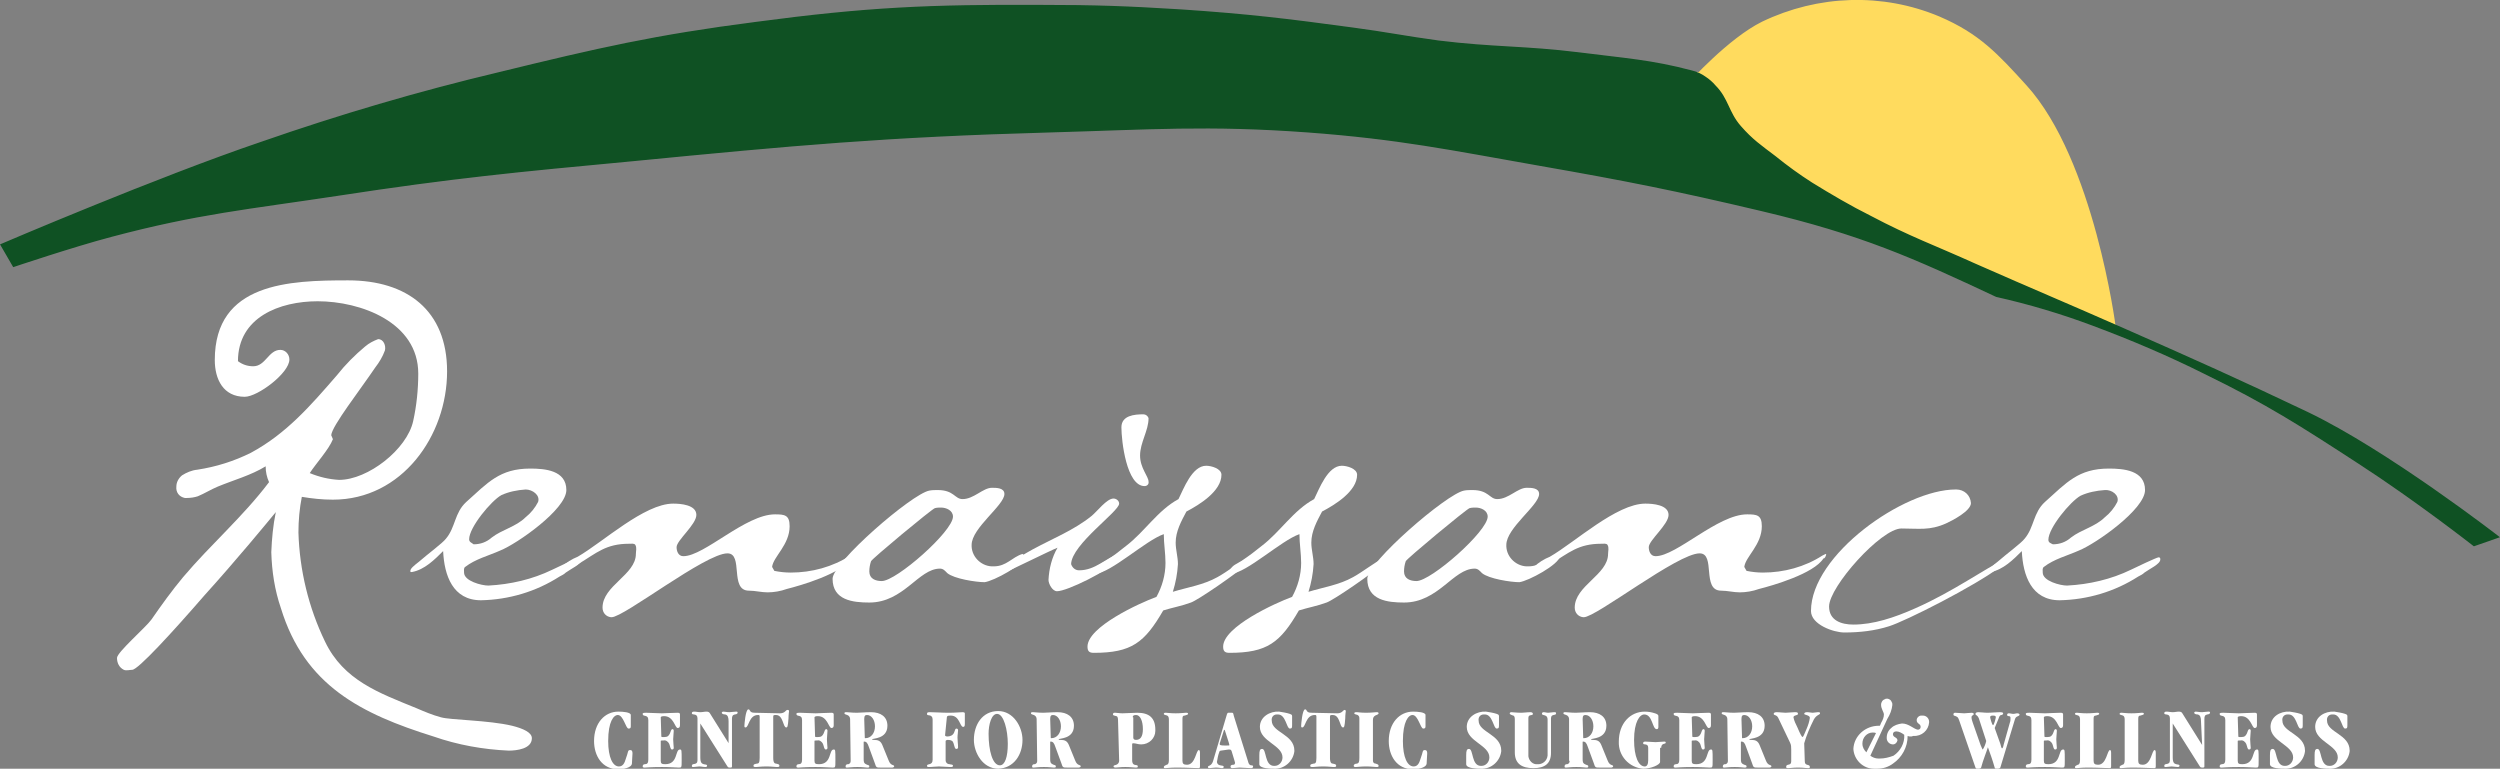 <?xml version="1.0" encoding="utf-8"?>
<!-- Generator: Adobe Illustrator 27.0.0, SVG Export Plug-In . SVG Version: 6.00 Build 0)  -->
<svg version="1.1" id="Layer_1" xmlns="http://www.w3.org/2000/svg" xmlns:xlink="http://www.w3.org/1999/xlink" x="0px" y="0px"
	 viewBox="0 0 442.3 136" style="enable-background:new 0 0 442.3 136;" xml:space="preserve">
<rect x="0" y="0" width="442.3" height="136" fill="#808080" stroke="none"/>
<style type="text/css">
	.st0{fill:#FFF481;}
	.st1{fill:#FFFFFF;}
	.st2{fill-rule:evenodd;clip-rule:evenodd;fill:#FFFFFF;}
	.st3{fill:#FFDB5E;stroke:#FFDB5E;stroke-width:0.608;stroke-miterlimit:3.864;}
	.st4{fill:#0F5123;stroke:#0F5123;stroke-width:0.272;stroke-miterlimit:3.864;}
</style>
<path class="st0" d="M374.5,57.6l0,0.2l-0.4-0.2c-9.3-4.1-15-6.4-24.7-10.8c-7.3-3.3-11.6-4.8-18.6-8.5c-3.6-1.8-7.1-3.8-10.4-5.9
	c-2.2-1.4-4.4-3-6.5-4.7c-1.2-1-2.2-1.7-3.2-2.5c-1-0.9-2-1.8-2.9-2.8c-0.5-0.6-0.9-1.2-1.3-1.9c-0.3-0.6-0.6-1.2-0.9-1.8
	c-0.5-1.3-1.3-2.5-2.3-3.5c-0.3-0.3-0.6-0.6-0.8-0.8c-0.3-0.3-0.6-0.5-0.9-0.7c-0.4-0.3-0.8-0.5-1.2-0.7l-0.3-0.1l0.2-0.2
	c0.5,0.2,1,0.5,1.5,0.8c0.3,0.2,0.6,0.4,0.9,0.7c0.3,0.2,0.5,0.5,0.8,0.8c1,1,1.8,2.2,2.4,3.6c0.3,0.6,0.6,1.2,0.9,1.8
	c0.4,0.7,0.8,1.3,1.3,1.8c0.9,1,1.8,1.9,2.9,2.8c1,0.8,2,1.5,3.2,2.5c2.1,1.7,4.2,3.2,6.5,4.6c3.4,2.2,6.8,4.1,10.4,5.9
	c7.1,3.7,11.3,5.2,18.6,8.5C359.3,51,365,53.4,374.5,57.6L374.5,57.6z"/>
<path class="st1" d="M66.9,60c-0.8,0.3-1.6,0.7-2.3,1.3c-1.8,1.5-3.5,3.2-5,5.1c-4.6,5.3-8.9,10.3-15.2,13.7c-3,1.5-6.2,2.5-9.5,3
	c-1,0.1-1.9,0.5-2.7,1c-0.6,0.5-1,1.2-1,2c-0.1,1,0.5,1.8,1.5,2c0.1,0,0.3,0,0.4,0c0.6,0,1.3-0.1,1.9-0.3c1.2-0.5,2.3-1.2,3.5-1.7
	c2.9-1.2,5.9-2,8.5-3.6c0,1,0.2,1.9,0.6,2.8c-4.6,6.1-10.3,11-15.2,16.8c-2,2.4-3.8,4.9-5.6,7.5c-1,1.4-6.1,5.8-6.1,6.8
	c0,0.9,0.4,1.7,1.2,2.1c0.4,0.2,1.1,0,1.5,0c1,0,6.9-6.4,12.8-13.2c5.7-6.3,11.2-13,12.6-14.7c-0.5,2.4-0.7,4.7-0.8,7.1
	c0.1,3.4,0.6,6.7,1.7,9.9c4.2,13.7,14.2,18.7,27,22.7c4.3,1.5,8.8,2.3,13.3,2.5c1.4,0,4.1-0.3,4.1-2.2c0-1-1.5-1.7-3.5-2.2
	c-4.2-1-10.9-1-12.6-1.5c-1.5-0.4-2.9-1-4.3-1.6c-6.6-2.7-12.9-4.9-16.2-11.8c-2.9-6-4.5-12.6-4.7-19.3c0-2.1,0.2-4.3,0.6-6.3
	c1.8,0.3,3.6,0.5,5.5,0.5c12.2,0,20.2-11.3,20.2-22.7c0-10.8-7.1-16.1-17.5-16.1S38,50,38,63.7c0,3.4,1.5,6.5,5.3,6.5
	c2.3,0,7.9-4.2,7.9-6.6c0-0.9-0.7-1.7-1.6-1.7c-2.1,0-2.6,2.9-4.8,2.9c-1,0-1.9-0.3-2.7-0.9c0-7.8,7.4-10.6,14.1-10.6
	c7.6,0,17.8,3.7,17.8,12.8c0,2.8-0.3,5.7-0.9,8.4c-1.1,5-8,10.4-13.1,10.4c-1.8-0.1-3.5-0.5-5.2-1.2c1.1-1.7,3.4-4.2,4.1-6l-0.3-0.7
	c0.1-1.6,5.1-8,7.8-12c0.7-0.9,1.3-1.9,1.7-3C68.3,61.2,67.9,60,66.9,60L66.9,60z"/>
<path class="st2" d="M102.9,99c0-0.2,0-0.4-0.3-0.4s-4.1,1.8-4.9,2.2c-3.5,1.7-7.4,2.6-11.3,2.8c-1.2,0-4.3-0.8-4.3-2.3
	c0-0.3-0.1-0.8,0.2-1c1.8-1.4,4.2-2,6.2-2.9c3-1.2,11.7-7.3,11.7-10.7c0-3.5-3.8-3.8-6.4-3.8c-5.4,0-7.5,2.5-11.3,5.9
	c-2.1,1.9-1.9,4.5-3.6,6.5c-0.6,0.8-3.2,2.7-4.8,4.1c-0.9,0.7-1.5,1.2-1.5,1.6c0,0.3,0.1,0.2,0.3,0.2c2.2-0.4,4-2.2,5.5-3.7
	c0.2,4.3,1.7,8.7,6.7,8.7c4.9-0.1,9.7-1.5,13.9-4.2c0.4-0.2,0.8-0.4,1.1-0.7C100.9,100.7,102.9,99.8,102.9,99L102.9,99z M95.2,88.8
	c-0.5,1-1.3,2-2.2,2.7c-1.7,1.7-4.2,2.2-6,3.6c-0.9,0.8-2,1.2-3.2,1.2C83.4,96,83,95.9,83,95.4c0-2.1,3.9-6.8,5.7-7.8
	c1.3-0.6,2.8-0.9,4.3-1C94.2,86.6,95.6,87.6,95.2,88.8L95.2,88.8z"/>
<path class="st1" d="M151.1,98.1L151,98l-0.6,0.3c-3.1,2-6.8,3-10.5,3c-1,0-1.9-0.1-2.9-0.3l-0.4-0.7c0.2-1.8,3.1-3.9,3.1-7.2
	c0-2-0.9-2.1-2.6-2.1c-5.2,0-12.5,7.4-16.2,7.4c-0.9,0-1.2-0.9-1.2-1.6c0-1.2,3.5-4,3.5-5.7c0-1.8-2.8-2-4.1-2
	c-5.1,0-12.4,6.8-16.9,9.4c-1,0.4-2,1-2.8,1.8c-0.4,0.2-0.4,0.5-0.4,0.9l0.4,0.2c0.9-0.6,2-1,2.9-1.6c3.3-2,4.9-3.6,9-3.6
	c0.4,0,0.9-0.1,1.1,0.2c0.3,0.5,0.1,1.1,0.1,1.6c0,3.7-5.9,5.6-5.9,9.5c0,0.9,0.6,1.6,1.5,1.7c0,0,0.1,0,0.1,0
	c2.2,0,16.6-11.3,20.5-11.3c2.9,0,0.3,6.6,3.8,6.6c1.1,0,2.2,0.3,3.3,0.3c1.1,0,2.3-0.2,3.4-0.6c2.4-0.6,9.7-2.7,11.4-5.4
	C151,98.8,151.1,98.4,151.1,98.1L151.1,98.1z"/>
<path class="st2" d="M181.4,98.4l-0.5-0.4c-1.9,0.6-2.8,2.2-5.1,2.2c-2,0.1-3.8-1.5-3.9-3.5c0-0.1,0-0.2,0-0.3c0-3,5.8-7,5.8-9
	c0-1.1-1.4-1.1-2.2-1.1c-1.6,0-3.2,2-5.2,2c-1.4,0-1.5-1.6-4.4-1.6c-0.5,0-1,0-1.5,0.1c-3.1,0.6-17.1,12.7-17.1,15.6
	c0,3.8,3.6,4.2,6.5,4.2c6.1,0,8.7-6,12.5-6c0.6,0,0.9,0.4,1.3,0.8c1.2,1,5.1,1.6,6.6,1.6C175.8,102.8,181.2,99.9,181.4,98.4
	L181.4,98.4z M168.6,91.4c0,2.6-10,11.4-12.6,11.4c-1.1,0-2.2-0.4-2.2-1.7c0-0.6,0.1-1.2,0.3-1.8c0.1-0.4,10.7-9.2,11.3-9.4
	c0.4-0.1,0.7-0.1,1.1-0.1C167.4,89.8,168.6,90.3,168.6,91.4L168.6,91.4z"/>
<path class="st2" d="M203.2,85.2c0-0.9-1.5-2.4-1.5-4.6c0-2.3,1.5-4.4,1.5-6.6c-0.1-0.4-0.5-0.7-0.9-0.7c-1.6,0-3.9,0.2-3.9,2.3
	c0,2.4,0.9,10.4,4.1,10.4C202.9,86,203.3,85.7,203.2,85.2C203.3,85.3,203.2,85.2,203.2,85.2L203.2,85.2z M198.7,98.1l-0.6-0.2
	c-2.6,0.9-4.3,3-7.2,3c-0.7,0-1.2-0.5-1.4-1.1c0.1-3.5,8.5-9.3,8.5-10.7c0-0.5-0.5-0.9-1-0.9c-1.2,0-2.9,2.3-3.9,3.1
	c-3.1,2.5-6.9,4-10.4,5.9c-0.8,0.4-3.8,2.3-5.2,2.9c-0.3,0.2-0.7,0.5-0.6,0.7c0.2,0.3,0.6,0.4,1,0.4c0.3,0,7.9-3.8,9.2-4.3
	c-1,1.7-1.5,3.7-1.6,5.7c0,0.7,0.7,2,1.5,2c1.8,0,9.1-3.6,11.1-5.7C198.4,98.6,198.6,98.4,198.7,98.1L198.7,98.1z"/>
<path class="st1" d="M221.7,98.7l-0.2-0.3c-0.2,0.1-0.5,0.2-0.7,0.3c-1.9,1-3.6,2.4-5.4,3.4c-2.5,1.4-5.3,1.8-7.9,2.6
	c0.5-1.6,0.8-3.2,0.9-4.9c0-1.3-0.4-2.5-0.4-3.8c0-2,1-3.8,1.9-5.5c2.3-1.2,6.2-3.6,6.2-6.5c0-1.1-1.8-1.6-2.7-1.6
	c-2.5,0-4,4.1-4.9,5.9c-3.7,2-6,5.8-9.3,8.3c-1.1,0.9-2.3,1.8-3.5,2.6c-1.1,0.7-1.5,0.7-2.1,1.6c-0.2,0.1-0.3,0.3-0.3,0.5
	c0,0.4,0.5,0.2,0.5,0.2c2.7-0.1,8.9-5.9,12.1-7c0,1.7,0.3,3.4,0.3,5.1c0,2.1-0.6,4.2-1.6,6c-3,1.1-12.2,5.3-12.2,8.8
	c0,0.8,0.3,1.1,1.1,1.1c6.7,0,9-1.8,12.3-7.5c1.6-0.5,3.3-0.8,4.9-1.4c1.2-0.4,8.2-5.2,10.3-7.1C221.4,99.1,221.7,98.8,221.7,98.7
	L221.7,98.7z"/>
<path class="st1" d="M245.7,98.7l-0.2-0.3c-0.2,0.1-0.5,0.2-0.7,0.3c-1.9,1-3.6,2.4-5.4,3.4c-2.5,1.4-5.3,1.8-7.9,2.6
	c0.5-1.6,0.8-3.2,0.9-4.9c0-1.3-0.4-2.5-0.4-3.8c0-2,1-3.8,1.9-5.5c2.3-1.2,6.2-3.6,6.2-6.5c0-1.1-1.8-1.6-2.7-1.6
	c-2.5,0-4,4.1-4.9,5.9c-3.7,2-6,5.8-9.3,8.3c-1.1,0.9-2.3,1.8-3.5,2.6c-1.1,0.7-1.5,0.7-2.1,1.6c-0.2,0.1-0.3,0.3-0.3,0.5
	c0,0.4,0.5,0.2,0.5,0.2c2.7-0.1,8.9-5.9,12.1-7c0,1.7,0.3,3.4,0.3,5.1c0,2.1-0.6,4.2-1.6,6c-3,1.1-12.2,5.3-12.2,8.8
	c0,0.8,0.3,1.1,1.1,1.1c6.7,0,9-1.8,12.3-7.5c1.6-0.5,3.3-0.8,4.9-1.4c1.2-0.4,8.2-5.2,10.3-7.1C245.4,99.1,245.7,98.8,245.7,98.7
	L245.7,98.7z"/>
<path class="st2" d="M276,98.4l-0.5-0.4c-1.9,0.6-2.8,2.2-5.1,2.2c-2,0.1-3.8-1.5-3.9-3.5c0-0.1,0-0.2,0-0.3c0-3,5.8-7,5.8-9
	c0-1.1-1.4-1.1-2.2-1.1c-1.6,0-3.2,2-5.2,2c-1.4,0-1.5-1.6-4.4-1.6c-0.5,0-1,0-1.5,0.1c-3.1,0.6-17.1,12.7-17.1,15.6
	c0,3.8,3.6,4.2,6.5,4.2c6.1,0,8.7-6,12.5-6c0.6,0,0.9,0.4,1.3,0.8c1.2,1,5.1,1.6,6.6,1.6C270.4,102.8,275.8,99.9,276,98.4L276,98.4z
	 M263.2,91.4c0,2.6-10,11.4-12.6,11.4c-1.1,0-2.2-0.4-2.2-1.7c0-0.6,0.1-1.2,0.3-1.8c0.1-0.4,10.7-9.2,11.3-9.4
	c0.4-0.1,0.7-0.1,1.1-0.1C262,89.8,263.2,90.3,263.2,91.4L263.2,91.4z"/>
<path class="st1" d="M323.1,98.1L323,98l-0.6,0.3c-3.1,2-6.8,3-10.5,3c-1,0-1.9-0.1-2.9-0.3l-0.4-0.7c0.2-1.8,3.1-3.9,3.1-7.2
	c0-2-0.9-2.1-2.6-2.1c-5.2,0-12.5,7.4-16.2,7.4c-0.9,0-1.2-0.9-1.2-1.6c0-1.2,3.5-4,3.5-5.7c0-1.8-2.8-2-4.1-2
	c-5.1,0-12.4,6.8-16.9,9.4c-1,0.4-2,1-2.8,1.8c-0.4,0.2-0.4,0.5-0.4,0.9l0.4,0.2c0.9-0.6,2-1,2.9-1.6c3.3-2,4.9-3.6,9-3.6
	c0.4,0,0.9-0.1,1.1,0.2c0.3,0.5,0.1,1.1,0.1,1.6c0,3.7-5.9,5.6-5.9,9.5c0,0.9,0.6,1.6,1.5,1.7c0,0,0.1,0,0.1,0
	c2.2,0,16.6-11.3,20.5-11.3c2.9,0,0.3,6.6,3.8,6.6c1.1,0,2.2,0.3,3.3,0.3c1.1,0,2.3-0.2,3.4-0.6c2.4-0.6,9.7-2.7,11.4-5.4
	C322.9,98.8,323,98.4,323.1,98.1L323.1,98.1z"/>
<path class="st1" d="M355.8,98.8c-0.1,0-0.2-0.1-0.3-0.1c-0.4,0-0.5,0.1-1.1,0.4c-2.9,1.3-8.9,5.6-15.5,8.5c-3.8,1.7-7.5,2.9-11,2.9
	c-2.1,0-4.3-0.7-4.3-3.2c0-3.5,9.2-13.8,12.8-13.8c3.1,0,5,0.4,7.9-0.9c1.1-0.5,4.4-2.2,4.4-3.6c-0.1-1.4-1.2-2.4-2.6-2.4
	c0,0-0.1,0-0.1,0c-9.2,0-25.6,11.6-25.6,21.5c0,2.4,4,3.8,5.9,3.8c2.7,0,5.4-0.3,7.9-1.1c2.9-0.9,15.2-7.1,19.8-10.6
	C355.1,99.7,355.7,99.2,355.8,98.8L355.8,98.8z"/>
<path class="st2" d="M382.2,99c0-0.2,0-0.4-0.3-0.4s-4.1,1.8-4.9,2.2c-3.5,1.7-7.4,2.6-11.3,2.8c-1.2,0-4.3-0.8-4.3-2.3
	c0-0.3-0.1-0.8,0.2-1c1.8-1.4,4.2-2,6.2-2.9c3-1.2,11.7-7.3,11.7-10.7c0-3.5-3.8-3.8-6.4-3.8c-5.4,0-7.5,2.5-11.3,5.9
	c-2.1,1.9-1.9,4.5-3.6,6.5c-0.6,0.8-3.2,2.7-4.8,4.1c-0.9,0.7-1.5,1.2-1.5,1.6c0,0.3,0.1,0.2,0.3,0.2c2.2-0.4,4-2.2,5.5-3.7
	c0.2,4.3,1.7,8.7,6.7,8.7c4.9-0.1,9.7-1.5,13.9-4.2c0.4-0.2,0.8-0.4,1.1-0.7C380.2,100.7,382.2,99.8,382.2,99L382.2,99z M374.6,88.8
	c-0.5,1-1.3,2-2.2,2.7c-1.7,1.7-4.2,2.2-6,3.6c-0.9,0.8-2,1.2-3.2,1.2c-0.4-0.2-0.8-0.3-0.8-0.8c0-2.1,3.9-6.8,5.7-7.8
	c1.3-0.6,2.8-0.9,4.3-1C373.6,86.6,375,87.6,374.6,88.8L374.6,88.8z"/>
<g>
	<path class="st2" d="M354.5,131.7c-0.1,0.5-0.2,0.7-0.3,0.7c-0.1,0-0.2-0.4-0.3-0.8l-1-2.8l0.7-1.7c0.1-0.3,0.2-0.6,0.5-0.6
		c0.2,0,0.3-0.2,0.3-0.3s-0.1-0.2-0.6-0.2c-0.7,0-1.4,0.1-2.2,0.1c-0.6,0-1.1-0.1-1.6-0.1c-0.3,0-0.5,0.1-0.5,0.3
		c0,0.3,0.3,0.1,0.6,0.8l1.3,4c-0.1,0.5-0.3,1-0.6,1.5c-0.1,0-0.2-0.4-0.4-0.8l-1.4-4c-0.1-0.3-0.2-0.6-0.2-0.9
		c0-0.4,0.4-0.3,0.4-0.6c0-0.1-0.2-0.2-0.3-0.2c-0.5,0-1,0.1-1.4,0.1c-0.5,0-1.1-0.1-1.6-0.1c-0.2,0-0.3,0.1-0.3,0.3
		c0,0.3,0.3,0.2,0.6,0.4c0.2,0.1,0.3,0.3,0.4,0.6l2.9,8.4c0.1,0.2,0.1,0.2,0.5,0.2s0.4-0.1,0.5-0.2c0.3-1.2,1.1-3.2,1.2-3.6h0
		c0.4,1.1,0.8,2.2,1.2,3.6c0,0.2,0.1,0.2,0.5,0.2s0.4-0.1,0.5-0.2l2.6-8.6c0.2-0.6,0.8-0.4,0.8-0.8c0-0.1-0.2-0.2-0.4-0.2
		c-0.3,0-0.4,0.1-0.7,0.1s-0.5-0.1-0.8-0.1c-0.2,0-0.3,0.1-0.3,0.3c0,0.1,0.1,0.2,0.3,0.2c0.2,0,0.3,0.1,0.3,0.3
		c0,0.3,0,0.6-0.1,0.8L354.5,131.7L354.5,131.7z M352.1,126.9c0-0.2,0.1-0.3,0.5-0.3c0.4,0,0.5,0.1,0.5,0.3c0,0.1-0.3,1.4-0.5,1.4
		C352.4,128.2,352.1,127,352.1,126.9L352.1,126.9z"/>
	<path class="st1" d="M361.6,126.9c0-0.1,0.2-0.2,0.6-0.2c1.7,0,1.9,2.1,2.4,2.1c0.3,0,0.4-0.2,0.4-0.5v-1.9c0-0.2-0.1-0.3-0.4-0.3
		c-0.9,0-2.2,0.1-2.8,0.1c-0.9,0-2-0.1-2.7-0.1c-0.4,0-0.7,0-0.7,0.2c0,0.6,1,0,1,1.1v7c0,0.6-0.2,0.8-0.6,0.8
		c-0.3,0-0.4,0.2-0.4,0.4c0,0.2,0.2,0.2,0.4,0.2c0.3,0,0.9-0.1,3-0.1c1.6,0,2.5,0.1,3,0.1s0.5,0,0.5-1.3c0-1.8,0-1.9-0.3-1.9
		c-0.9,0-0.3,2.6-2.6,2.6c-0.6,0-0.8-0.1-0.8-0.6v-3.5c0-0.1,0.1-0.1,0.5-0.1c0.4-0.1,0.8,0.2,1,0.6c0.2,0.5,0.2,1,0.5,1
		c0.2,0,0.3-0.1,0.3-0.3c0-0.3-0.1-0.9-0.1-1.5c0-0.5,0.1-1.1,0.1-1.5c0-0.2-0.1-0.3-0.2-0.3c-0.3,0-0.3,0.4-0.5,0.8
		c-0.2,0.4-0.4,0.6-1,0.6c-0.5,0-0.5,0-0.5-0.2L361.6,126.9L361.6,126.9z"/>
	<path class="st1" d="M370.4,127.2c0-0.3,0-0.6,0.4-0.6c0.4-0.1,0.6-0.2,0.6-0.3c0-0.2-0.2-0.2-0.4-0.2c-0.3,0-0.8,0.1-1.8,0.1
		c-1,0-1.4-0.1-1.7-0.1c-0.2,0-0.4,0-0.4,0.2c0,0.2,0.4,0.2,0.6,0.3c0.2,0.1,0.3,0.3,0.3,0.7v7.2c0,0.6-0.2,0.8-0.4,0.8
		c-0.2,0.1-0.5,0.2-0.5,0.4c0,0.2,0.1,0.2,0.3,0.2c0.3,0,0.7-0.1,2-0.1c1.9,0,3,0.1,3.9,0.1c0.2,0,0.2-0.2,0.2-0.4l0-2.3
		c0-0.4-0.1-0.5-0.2-0.5c-0.5,0-0.6,2.6-2.1,2.6c-0.6,0-0.8-0.2-0.8-0.7V127.2z"/>
	<path class="st1" d="M378.3,127.2c0-0.3,0-0.6,0.4-0.6c0.4-0.1,0.6-0.2,0.6-0.3c0-0.2-0.2-0.2-0.4-0.2c-0.3,0-0.8,0.1-1.8,0.1
		s-1.4-0.1-1.7-0.1c-0.2,0-0.4,0-0.4,0.2c0,0.2,0.4,0.2,0.6,0.3c0.2,0.1,0.3,0.3,0.3,0.7v7.2c0,0.6-0.2,0.8-0.4,0.8
		c-0.2,0.1-0.5,0.2-0.5,0.4c0,0.2,0.1,0.2,0.3,0.2c0.3,0,0.7-0.1,2-0.1c1.9,0,3,0.1,3.9,0.1c0.2,0,0.2-0.2,0.2-0.4l0-2.3
		c0-0.4-0.1-0.5-0.2-0.5c-0.5,0-0.6,2.6-2.1,2.6c-0.6,0-0.8-0.2-0.8-0.7L378.3,127.2L378.3,127.2z"/>
	<path class="st1" d="M389.6,131.8L389.6,131.8l-3.5-5.6c-0.1-0.2-0.3-0.3-0.6-0.3c-0.4,0-0.7,0.1-1.1,0.1s-0.7-0.1-1.1-0.1
		c-0.3,0-0.4,0.1-0.4,0.3c0,0.4,1-0.1,1,0.9v7.4c0,1-1,0.4-1,1c0,0.2,0.1,0.2,0.3,0.2c0.3,0,0.7-0.1,1-0.1s0.7,0.1,1.1,0.1
		c0.2,0,0.3-0.1,0.3-0.2c0-0.3-0.3-0.2-0.6-0.3s-0.6-0.2-0.6-1.2v-6h0l4.8,7.6c0.1,0.2,0.3,0.2,0.4,0.2c0.3,0,0.4,0,0.4-0.2v-8.4
		c0-0.5,0.1-0.7,0.5-0.8c0.2,0,0.5-0.1,0.5-0.3c0-0.2-0.1-0.2-0.3-0.2c-0.4,0-0.8,0.1-1.1,0.1c-0.6,0-0.8-0.1-1.1-0.1
		c-0.2,0-0.3,0.1-0.3,0.2c0,0.2,0.3,0.3,0.6,0.3c0.5,0.1,0.6,0.6,0.6,1.2L389.6,131.8L389.6,131.8z"/>
	<path class="st1" d="M395.9,126.9c0-0.1,0.2-0.2,0.6-0.2c1.7,0,1.9,2.1,2.4,2.1c0.3,0,0.4-0.2,0.4-0.5v-1.9c0-0.2-0.1-0.3-0.4-0.3
		c-0.9,0-2.2,0.1-2.8,0.1c-0.9,0-2-0.1-2.7-0.1c-0.4,0-0.7,0-0.7,0.2c0,0.6,1,0,1,1.1v7c0,0.6-0.2,0.8-0.6,0.8
		c-0.3,0-0.4,0.2-0.4,0.4c0,0.2,0.2,0.2,0.4,0.2c0.3,0,0.9-0.1,3-0.1c1.6,0,2.5,0.1,3,0.1s0.5,0,0.5-1.3c0-1.8,0-1.9-0.3-1.9
		c-0.9,0-0.3,2.6-2.6,2.6c-0.6,0-0.8-0.1-0.8-0.6v-3.5c0-0.1,0.1-0.1,0.5-0.1c0.4-0.1,0.8,0.2,1,0.6c0.2,0.5,0.2,1,0.5,1
		c0.2,0,0.3-0.1,0.3-0.3c0-0.3-0.1-0.9-0.1-1.5c0-0.5,0.1-1.1,0.1-1.5c0-0.2-0.1-0.3-0.2-0.3c-0.3,0-0.3,0.4-0.5,0.8
		c-0.2,0.4-0.4,0.6-1,0.6c-0.5,0-0.5,0-0.5-0.2L395.9,126.9L395.9,126.9z"/>
	<path class="st1" d="M401.7,128.6c0,2.6,4,3.2,4,5.4c0,0.8-0.6,1.5-1.4,1.5c0,0-0.1,0-0.1,0c-1.7,0-1.3-3-2.1-3
		c-0.4,0-0.5,0.3-0.5,1.1c0,0.3,0,0.8,0,1.6c0,0.8,2.1,0.8,2.6,0.8c1.8,0.1,3.4-1.3,3.6-3.1c0,0,0-0.1,0-0.1c0-2.9-4-3.2-4-5.3
		c-0.1-0.6,0.3-1.1,0.9-1.1c0.1,0,0.1,0,0.2,0c1.4,0,1.5,2.5,2.1,2.5c0.4,0,0.4-0.2,0.4-0.7c0-0.5,0-1,0-1.5c0-0.3-0.2-0.3-0.4-0.4
		c-0.6-0.2-1.3-0.3-1.9-0.4C403.4,125.8,401.7,126.8,401.7,128.6L401.7,128.6z"/>
	<path class="st1" d="M409.6,128.6c0,2.6,4,3.2,4,5.4c0,0.8-0.6,1.5-1.4,1.5c0,0-0.1,0-0.1,0c-1.7,0-1.3-3-2.1-3
		c-0.4,0-0.5,0.3-0.5,1.1c0,0.3,0,0.8,0,1.6c0,0.8,2.1,0.8,2.6,0.8c1.8,0.1,3.4-1.3,3.6-3.1c0,0,0-0.1,0-0.1c0-2.9-4-3.2-4-5.3
		c-0.1-0.6,0.3-1.1,0.9-1.1c0.1,0,0.1,0,0.2,0c1.4,0,1.5,2.5,2.1,2.5c0.4,0,0.4-0.2,0.4-0.7c0-0.5,0-1,0-1.5c0-0.3-0.2-0.3-0.4-0.4
		c-0.6-0.2-1.3-0.3-1.9-0.4C411.3,125.8,409.6,126.8,409.6,128.6L409.6,128.6z"/>
	<path class="st1" d="M111.6,126.5c0-0.5-1.4-0.6-2.2-0.6c-2.4,0-4.3,2-4.3,5.2c0,2.6,1.4,5,4.3,5c0.7,0,2.3-0.2,2.4-1
		c0-0.5,0.1-1.4,0.1-1.8s-0.1-0.6-0.4-0.6c-0.5,0-0.3,0.3-0.8,1.6c-0.2,0.7-0.5,1.3-1.2,1.3c-1.1,0-1.9-1.6-1.9-4.5
		c0-3.5,1-4.6,1.7-4.6c1,0,1.4,2.4,1.9,2.4c0.3,0,0.4-0.1,0.4-0.4L111.6,126.5L111.6,126.5z"/>
	<path class="st1" d="M116.9,126.9c0-0.1,0.2-0.2,0.6-0.2c1.7,0,1.9,2.1,2.4,2.1c0.3,0,0.4-0.2,0.4-0.5v-1.9c0-0.2-0.1-0.3-0.4-0.3
		c-0.9,0-2.2,0.1-2.8,0.1c-0.9,0-2-0.1-2.7-0.1c-0.4,0-0.7,0-0.7,0.2c0,0.6,1,0,1,1.1v7c0,0.6-0.2,0.8-0.6,0.8
		c-0.3,0-0.4,0.2-0.4,0.4c0,0.2,0.2,0.2,0.4,0.2c0.3,0,0.9-0.1,3-0.1c1.6,0,2.5,0.1,3,0.1s0.5,0,0.5-1.3c0-1.8,0-1.9-0.3-1.9
		c-0.9,0-0.3,2.6-2.6,2.6c-0.6,0-0.8-0.1-0.8-0.6v-3.5c0-0.1,0.1-0.1,0.5-0.1c0.4-0.1,0.8,0.2,1,0.6c0.2,0.5,0.2,1,0.5,1
		c0.2,0,0.3-0.1,0.3-0.3c0-0.3-0.1-0.9-0.1-1.5c0-0.5,0.1-1.1,0.1-1.5c0-0.2-0.1-0.3-0.2-0.3c-0.3,0-0.3,0.4-0.5,0.8
		c-0.2,0.4-0.4,0.6-1,0.6c-0.5,0-0.5,0-0.5-0.2L116.9,126.9L116.9,126.9z"/>
	<path class="st1" d="M129.1,131.8L129.1,131.8l-3.5-5.6c-0.1-0.2-0.3-0.3-0.6-0.3c-0.4,0-0.7,0.1-1.1,0.1s-0.7-0.1-1.1-0.1
		c-0.3,0-0.4,0.1-0.4,0.3c0,0.4,1-0.1,1,0.9v7.4c0,1-1,0.4-1,1c0,0.2,0.1,0.2,0.3,0.2c0.3,0,0.7-0.1,1-0.1c0.4,0,0.7,0.1,1.1,0.1
		c0.2,0,0.3-0.1,0.3-0.2c0-0.3-0.3-0.2-0.6-0.3s-0.6-0.2-0.6-1.2v-6h0l4.8,7.6c0.1,0.2,0.3,0.2,0.4,0.2c0.3,0,0.4,0,0.4-0.2v-8.4
		c0-0.5,0.1-0.7,0.5-0.8c0.2,0,0.5-0.1,0.5-0.3c0-0.2-0.1-0.2-0.3-0.2c-0.4,0-0.8,0.1-1.1,0.1c-0.6,0-0.8-0.1-1.1-0.1
		c-0.2,0-0.3,0.1-0.3,0.2c0,0.2,0.3,0.3,0.6,0.3c0.5,0.1,0.6,0.6,0.6,1.2V131.8L129.1,131.8z"/>
	<path class="st1" d="M133.5,126.1c-1,0-0.7-0.6-1.1-0.6c-0.5,0-0.7,2.7-0.7,2.9c0,0.2,0,0.3,0.2,0.3c0.6,0,0.6-2.2,2.2-2.2
		c0.2,0,0.3,0,0.3,0.3v7.3c0,0.9-0.2,1-0.5,1c-0.4,0.1-0.6,0.1-0.6,0.4c0,0.2,0.2,0.2,0.5,0.2c0.3,0,0.8-0.1,1.8-0.1
		s1.4,0.1,1.8,0.1c0.3,0,0.5,0,0.5-0.2c0-0.3-0.2-0.3-0.6-0.4c-0.2,0-0.5-0.1-0.5-1v-7.3c0-0.3,0.1-0.3,0.5-0.3
		c1.3,0,1.2,2.2,1.8,2.2c0.2,0,0.3-0.1,0.4-1.6c0-0.7,0.1-1.2,0.1-1.3c0-0.1-0.1-0.2-0.2-0.2c0,0,0,0-0.1,0c-0.3,0-0.4,0.6-1.3,0.6
		L133.5,126.1z"/>
	<path class="st1" d="M144.1,126.9c0-0.1,0.2-0.2,0.6-0.2c1.7,0,1.9,2.1,2.4,2.1c0.3,0,0.4-0.2,0.4-0.5v-1.9c0-0.2-0.1-0.3-0.4-0.3
		c-0.9,0-2.2,0.1-2.8,0.1c-0.9,0-2-0.1-2.7-0.1c-0.4,0-0.7,0-0.7,0.2c0,0.6,1,0,1,1.1v7c0,0.6-0.2,0.8-0.6,0.8
		c-0.3,0-0.4,0.2-0.4,0.4c0,0.2,0.2,0.2,0.4,0.2c0.3,0,0.9-0.1,3-0.1c1.6,0,2.5,0.1,3,0.1s0.5,0,0.5-1.3c0-1.8,0-1.9-0.3-1.9
		c-0.9,0-0.3,2.6-2.6,2.6c-0.6,0-0.8-0.1-0.8-0.6v-3.5c0-0.1,0.1-0.1,0.5-0.1c0.4-0.1,0.8,0.2,1,0.6c0.2,0.5,0.2,1,0.5,1
		c0.2,0,0.3-0.1,0.3-0.3c0-0.3-0.1-0.9-0.1-1.5c0-0.5,0.1-1.1,0.1-1.5c0-0.2-0.1-0.3-0.2-0.3c-0.3,0-0.3,0.4-0.5,0.8
		c-0.2,0.4-0.4,0.6-1,0.6c-0.5,0-0.5,0-0.5-0.2L144.1,126.9L144.1,126.9z"/>
	<path class="st2" d="M150.5,134.6c0,0.3-0.1,0.5-0.4,0.6c0,0,0,0-0.1,0c-0.2,0-0.4,0.1-0.4,0.4c0,0.2,0.1,0.2,0.3,0.2
		c0.3,0,0.8-0.1,1.8-0.1s1.4,0.1,1.7,0.1s0.4,0,0.4-0.2c0-0.3-0.3-0.2-0.6-0.4c-0.4-0.2-0.4-0.5-0.4-1v-2.9c0-0.1,0-0.1,0.1-0.1
		c0.4,0,0.6,0.3,0.8,0.9l1.1,3c0.2,0.7,0.3,0.7,1,0.7h2.1c0.1,0,0.3-0.1,0.3-0.2c0-0.4-0.6,0-1-1.1l-1.1-2.7
		c-0.3-0.7-0.7-0.9-1.5-0.9c-0.2,0-0.3,0-0.3-0.1c0-0.2,2.7,0,2.7-2.4c0-1.6-1.2-2.4-2.9-2.4c-1,0-1.9,0.1-2.5,0.1
		c-1,0-1.4-0.1-1.8-0.1c-0.3,0-0.4,0-0.4,0.2c0,0.2,0.3,0.2,0.5,0.3c0.3,0.1,0.5,0.4,0.5,0.7L150.5,134.6L150.5,134.6z M152.9,127.2
		c0-0.6,0.2-0.7,0.5-0.7c0.8,0,1.4,0.9,1.4,2c0,1.2-0.7,2.1-1.7,2.1c-0.1,0-0.1,0-0.1-0.1L152.9,127.2L152.9,127.2z"/>
	<path class="st1" d="M167.5,127.1c0-0.4,0.1-0.5,0.7-0.5c1.6,0,1.6,2,2.2,2c0.2,0,0.3-0.1,0.3-0.5v-1.9c0-0.1-0.1-0.2-0.4-0.2
		c-0.6,0-1.1,0.1-2.5,0.1c-1.3,0-2.2-0.1-3.2-0.1c-0.4,0-0.6,0-0.6,0.3c0,0.3,0.3,0.2,0.6,0.3c0.4,0.2,0.4,0.5,0.4,0.9v6.9
		c0,1.1-1,0.6-1,1.1c0,0.2,0.2,0.2,0.4,0.2c0.6,0,1.1-0.1,1.7-0.1c0.7,0,1.3,0.1,2,0.1c0.3,0,0.5,0,0.5-0.2c0-0.3-0.3-0.2-0.6-0.3
		c-0.4,0-0.7-0.3-0.7-0.7c0,0,0,0,0,0v-3.4c0-0.1,0.2-0.2,0.4-0.2c0.6,0,0.9,0.2,1,0.6c0.2,0.6,0.2,1,0.5,1c0.2,0,0.3-0.1,0.3-0.3
		c0-0.6-0.1-1.1-0.1-1.7c0-0.5,0.1-0.9,0.1-1.3c0-0.2-0.1-0.3-0.3-0.3c-0.2,0-0.2,0.2-0.4,0.7c-0.2,0.5-0.7,0.7-1.2,0.7
		c-0.2,0-0.4-0.1-0.4-0.2L167.5,127.1L167.5,127.1z"/>
	<path class="st2" d="M178.3,131.6c0,2.3-0.5,3.8-1.4,3.8c-1.3,0-2-2.6-2-5.6c0-1.6,0.5-3.5,1.5-3.5
		C177.6,126.3,178.3,129.2,178.3,131.6L178.3,131.6z M180.9,130.9c0-2.3-1.6-5.1-4.3-5.1c-2.8,0-4.3,2.4-4.3,5.1
		c0,2.3,1.6,5.1,4.3,5.1C179.4,135.9,180.9,133.5,180.9,130.9z"/>
	<path class="st2" d="M183.5,134.6c0,0.3-0.1,0.5-0.4,0.6c0,0,0,0-0.1,0c-0.2,0-0.4,0.1-0.4,0.4c0,0.2,0.1,0.2,0.3,0.2
		c0.3,0,0.8-0.1,1.8-0.1s1.4,0.1,1.7,0.1s0.4,0,0.4-0.2c0-0.3-0.3-0.2-0.6-0.4c-0.4-0.2-0.4-0.5-0.4-1v-2.9c0-0.1,0-0.1,0.1-0.1
		c0.4,0,0.6,0.3,0.8,0.9l1.1,3c0.2,0.7,0.3,0.7,1,0.7h2.1c0.1,0,0.3-0.1,0.3-0.2c0-0.4-0.6,0-1-1.1l-1.1-2.7
		c-0.3-0.7-0.7-0.9-1.5-0.9c-0.2,0-0.3,0-0.3-0.1c0-0.2,2.7,0,2.7-2.4c0-1.6-1.2-2.4-2.9-2.4c-1,0-1.9,0.1-2.5,0.1
		c-1,0-1.4-0.1-1.8-0.1c-0.3,0-0.4,0-0.4,0.2c0,0.2,0.3,0.2,0.5,0.3c0.3,0.1,0.5,0.4,0.5,0.7L183.5,134.6z M185.8,127.2
		c0-0.6,0.2-0.7,0.5-0.7c0.8,0,1.4,0.9,1.4,2c0,1.2-0.7,2.1-1.7,2.1c-0.1,0-0.1,0-0.1-0.1L185.8,127.2L185.8,127.2z"/>
	<path class="st2" d="M198,134.6c0,0.3-0.2,0.6-0.5,0.7c-0.3,0.1-0.5,0.1-0.5,0.3c0,0.1,0.1,0.2,0.4,0.2c0.3,0,0.8-0.1,1.7-0.1
		s1.4,0.1,1.8,0.1c0.3,0,0.4,0,0.4-0.2c0-0.3-0.3-0.2-0.6-0.3s-0.4-0.4-0.4-0.8v-2.8c0-0.2,0.1-0.2,0.2-0.2c0.5,0,0.8,0.2,1.4,0.2
		c1.4,0,2.5-1.1,2.5-2.4c0-0.1,0-0.1,0-0.2c0-2.1-1.1-3-3.2-3c-0.8,0-1.8,0.1-2.6,0.1c-0.6,0-0.9-0.1-1.3-0.1c-0.2,0-0.4,0-0.4,0.3
		c0,0.2,0.3,0.2,0.6,0.3c0.2,0,0.3,0.3,0.3,0.7L198,134.6L198,134.6z M200.4,126.9c0-0.3,0.2-0.4,0.6-0.4c0.7,0,1.2,1,1.2,2.5
		c0,1.4-0.5,1.9-1.2,1.9c-0.3,0-0.5-0.1-0.5-0.4V126.9L200.4,126.9z"/>
	<path class="st1" d="M209.2,127.2c0-0.3,0-0.6,0.4-0.6c0.4-0.1,0.6-0.2,0.6-0.3c0-0.2-0.2-0.2-0.4-0.2c-0.3,0-0.8,0.1-1.8,0.1
		s-1.4-0.1-1.7-0.1c-0.2,0-0.4,0-0.4,0.2c0,0.2,0.4,0.2,0.6,0.3c0.2,0.1,0.3,0.3,0.3,0.7v7.2c0,0.6-0.2,0.8-0.4,0.8
		c-0.2,0.1-0.5,0.2-0.5,0.4c0,0.2,0.1,0.2,0.3,0.2c0.3,0,0.7-0.1,2-0.1c1.9,0,3,0.1,3.9,0.1c0.2,0,0.2-0.2,0.2-0.4l0-2.3
		c0-0.4-0.1-0.5-0.2-0.5c-0.5,0-0.6,2.6-2.1,2.6c-0.6,0-0.8-0.2-0.8-0.7V127.2z"/>
	<path class="st2" d="M217.4,132.6c0.4,0,0.4,0.1,0.5,0.3c0.4,1.4,0.6,1.9,0.6,2c0,0.3-0.1,0.4-0.3,0.4c-0.3,0-0.5,0.1-0.5,0.3
		s0.1,0.3,0.3,0.3c0.4,0,0.9-0.1,1.3-0.1c0.7,0,1.3,0.1,2,0.1c0.3,0,0.4-0.1,0.4-0.3c0-0.2-0.2-0.2-0.4-0.2
		c-0.3-0.1-0.4-0.3-0.5-0.7l-2.5-8c-0.1-0.4-0.1-0.6-0.3-0.6h-0.7c-0.1,0-0.2,0.1-0.3,0.5l-2.4,8.1c-0.3,0.9-0.9,0.7-0.9,1
		c0,0.1,0.1,0.2,0.2,0.2c0,0,0,0,0,0c0.4,0,0.8-0.1,1.2-0.1c0.6,0,0.8,0.1,1.1,0.1c0.2,0,0.3-0.1,0.3-0.2c0-0.3-0.3-0.2-0.6-0.3
		c-0.3,0-0.6-0.3-0.6-0.6c0.1-0.6,0.2-1.2,0.4-1.7c0-0.2,0.2-0.3,0.3-0.3L217.4,132.6z M216.5,129.3c0-0.1,0.1-0.2,0.1-0.2
		s0.1,0.1,0.1,0.1l0.7,2.2c0,0.1,0.1,0.3,0.1,0.4c0,0.1,0,0.1-0.7,0.1c-0.9,0-1-0.1-1-0.2c0-0.1,0-0.2,0-0.2L216.5,129.3
		L216.5,129.3z"/>
	<path class="st1" d="M222.9,128.6c0,2.6,4,3.2,4,5.4c0,0.8-0.6,1.5-1.4,1.5c0,0-0.1,0-0.1,0c-1.7,0-1.3-3-2.1-3
		c-0.4,0-0.5,0.3-0.5,1.1c0,0.3,0,0.8,0,1.6c0,0.8,2.1,0.8,2.6,0.8c1.8,0.1,3.4-1.3,3.6-3.1c0,0,0-0.1,0-0.1c0-2.9-4-3.2-4-5.3
		c-0.1-0.6,0.3-1.1,0.9-1.1c0.1,0,0.1,0,0.2,0c1.4,0,1.5,2.5,2.1,2.5c0.4,0,0.4-0.2,0.4-0.7c0-0.5,0-1,0-1.5c0-0.3-0.2-0.3-0.4-0.4
		c-0.6-0.2-1.3-0.3-1.9-0.4C224.7,125.8,222.9,126.8,222.9,128.6L222.9,128.6z"/>
	<path class="st1" d="M232,126.1c-1,0-0.7-0.6-1.1-0.6c-0.5,0-0.7,2.7-0.7,2.9c0,0.2,0,0.3,0.2,0.3c0.6,0,0.6-2.2,2.2-2.2
		c0.2,0,0.3,0,0.3,0.3v7.3c0,0.9-0.2,1-0.5,1c-0.4,0.1-0.6,0.1-0.6,0.4c0,0.2,0.2,0.2,0.5,0.2c0.3,0,0.8-0.1,1.8-0.1
		s1.4,0.1,1.8,0.1c0.3,0,0.5,0,0.5-0.2c0-0.3-0.2-0.3-0.6-0.4c-0.2,0-0.5-0.1-0.5-1v-7.3c0-0.3,0.1-0.3,0.5-0.3
		c1.3,0,1.2,2.2,1.8,2.2c0.2,0,0.3-0.1,0.4-1.6c0-0.7,0.1-1.2,0.1-1.3c0-0.1-0.1-0.2-0.2-0.2c0,0,0,0,0,0c-0.3,0-0.4,0.6-1.3,0.6
		L232,126.1z"/>
	<path class="st1" d="M242.9,127.4c0-0.4,0.1-0.6,0.4-0.8c0.2-0.1,0.6-0.2,0.6-0.4c0-0.2-0.2-0.2-0.4-0.2c-0.3,0-0.8,0.1-1.8,0.1
		s-1.4-0.1-1.6-0.1c-0.3,0-0.5,0-0.5,0.2c0,0.2,0.4,0.2,0.6,0.3c0.3,0.2,0.3,0.4,0.3,0.7v6.9c0,0.7-0.1,0.9-0.4,1
		c-0.3,0-0.6,0.1-0.6,0.4c0,0.2,0.2,0.2,0.4,0.2c0.3,0,0.8-0.1,1.8-0.1s1.4,0.1,1.8,0.1c0.3,0,0.4,0,0.4-0.2c0-0.3-0.3-0.3-0.5-0.4
		c-0.3,0-0.5-0.2-0.5-0.5c0,0,0,0,0-0.1L242.9,127.4L242.9,127.4z"/>
	<path class="st1" d="M252.2,126.5c0-0.5-1.4-0.6-2.2-0.6c-2.4,0-4.3,2-4.3,5.2c0,2.6,1.4,5,4.3,5c0.7,0,2.3-0.2,2.4-1
		c0-0.5,0.1-1.4,0.1-1.8s-0.1-0.6-0.4-0.6c-0.5,0-0.3,0.3-0.8,1.6c-0.2,0.7-0.5,1.3-1.2,1.3c-1.1,0-1.9-1.6-1.9-4.5
		c0-3.5,1-4.6,1.7-4.6c1,0,1.4,2.4,1.9,2.4c0.3,0,0.4-0.1,0.4-0.4L252.2,126.5L252.2,126.5z"/>
	<path class="st1" d="M259.5,128.6c0,2.6,4,3.2,4,5.4c0,0.8-0.6,1.5-1.4,1.5c0,0-0.1,0-0.1,0c-1.7,0-1.3-3-2.1-3
		c-0.4,0-0.5,0.3-0.5,1.1c0,0.3,0,0.8,0,1.6c0,0.8,2.1,0.8,2.6,0.8c1.8,0.1,3.4-1.3,3.6-3.1c0,0,0-0.1,0-0.1c0-2.9-4-3.2-4-5.3
		c-0.1-0.6,0.3-1.1,0.9-1.1c0.1,0,0.1,0,0.2,0c1.4,0,1.5,2.5,2.1,2.5c0.4,0,0.4-0.2,0.4-0.7c0-0.5,0-1,0-1.5c0-0.3-0.2-0.3-0.4-0.4
		c-0.6-0.2-1.3-0.3-1.9-0.4C261.3,125.8,259.5,126.8,259.5,128.6L259.5,128.6z"/>
	<path class="st1" d="M270.4,127c0-0.7,0.8-0.3,0.8-0.7c0-0.2-0.2-0.3-0.4-0.3c-0.7,0-1.1,0.1-1.6,0.1c-1,0-1.4-0.1-1.8-0.1
		c-0.2,0-0.3,0.1-0.3,0.2c0,0.2,0.3,0.3,0.6,0.4c0.2,0,0.3,0.3,0.3,0.6v5.9c0,2,1.2,2.8,3.3,2.8c2,0,3.1-0.8,3.1-2.7v-6.1
		c0-0.9,0.9-0.4,0.9-0.9c0-0.2-0.1-0.2-0.4-0.2c-0.3,0-0.7,0.1-1,0.1c-0.3,0-0.5-0.1-0.8-0.1c-0.2,0-0.3,0.1-0.3,0.3
		c0,0.2,0.4,0.2,0.6,0.3c0.3,0.1,0.4,0.4,0.4,0.7v6c0.1,1-0.6,1.8-1.5,1.9c-0.1,0-0.2,0-0.3,0c-0.8,0.1-1.5-0.6-1.6-1.4
		c0-0.1,0-0.2,0-0.3L270.4,127L270.4,127z"/>
	<path class="st2" d="M277.7,134.6c0,0.3-0.1,0.5-0.4,0.6c0,0,0,0-0.1,0c-0.2,0-0.4,0.1-0.4,0.4c0,0.2,0.1,0.2,0.3,0.2
		c0.3,0,0.8-0.1,1.8-0.1s1.4,0.1,1.7,0.1s0.4,0,0.4-0.2c0-0.3-0.3-0.2-0.6-0.4c-0.4-0.2-0.4-0.5-0.4-1v-2.9c0-0.1,0-0.1,0.1-0.1
		c0.4,0,0.6,0.3,0.8,0.9l1.1,3c0.2,0.7,0.3,0.7,1,0.7h2.1c0.1,0,0.3-0.1,0.3-0.2c0-0.4-0.6,0-1-1.1l-1.1-2.7
		c-0.3-0.7-0.7-0.9-1.5-0.9c-0.2,0-0.3,0-0.3-0.1c0-0.2,2.7,0,2.7-2.4c0-1.6-1.2-2.4-2.9-2.4c-1,0-1.9,0.1-2.5,0.1
		c-1,0-1.4-0.1-1.8-0.1c-0.3,0-0.4,0-0.4,0.2c0,0.2,0.3,0.2,0.5,0.3c0.3,0.1,0.5,0.4,0.5,0.7V134.6z M280,127.2
		c0-0.6,0.2-0.7,0.5-0.7c0.8,0,1.4,0.9,1.4,2c0,1.2-0.7,2.1-1.7,2.1c-0.1,0-0.1,0-0.1-0.1L280,127.2L280,127.2z"/>
	<path class="st1" d="M293.9,132.3c0-0.9,0.8-0.6,0.8-0.9c0-0.2-0.1-0.2-0.3-0.2c-0.4,0-1,0.1-1.5,0.1c-0.6,0-1.2-0.1-1.8-0.1
		c-0.3,0-0.4,0.1-0.4,0.3c0,0.4,0.9-0.1,0.9,0.8v2.2c0,0.7-0.2,1.1-0.6,1.1c-1.1,0-1.9-1.7-1.9-4.7c0-3.2,1-4.5,1.8-4.5
		c1.5,0,1.4,2.6,2.2,2.6c0.2,0,0.3-0.1,0.3-0.4c0-0.8,0-1.4,0-1.9c0-0.3-0.3-0.4-0.6-0.5c-0.6-0.2-1.2-0.3-1.8-0.3
		c-2.6,0-4.6,2.1-4.6,5.3c-0.1,2.5,1.8,4.6,4.3,4.8c0,0,0,0,0,0c1.4,0,3-0.7,3-1.2V132.3L293.9,132.3z"/>
	<path class="st1" d="M299.3,126.9c0-0.1,0.2-0.2,0.6-0.2c1.7,0,1.9,2.1,2.4,2.1c0.3,0,0.4-0.2,0.4-0.5v-1.9c0-0.2-0.1-0.3-0.4-0.3
		c-0.9,0-2.2,0.1-2.8,0.1c-0.9,0-2-0.1-2.7-0.1c-0.4,0-0.7,0-0.7,0.2c0,0.6,1,0,1,1.1v7c0,0.6-0.2,0.8-0.6,0.8
		c-0.3,0-0.4,0.2-0.4,0.4c0,0.2,0.2,0.2,0.4,0.2c0.3,0,0.9-0.1,3-0.1c1.6,0,2.5,0.1,3,0.1s0.5,0,0.5-1.3c0-1.8,0-1.9-0.3-1.9
		c-0.9,0-0.3,2.6-2.6,2.6c-0.6,0-0.8-0.1-0.8-0.6v-3.5c0-0.1,0.1-0.1,0.5-0.1c0.4-0.1,0.8,0.2,1,0.6c0.2,0.5,0.2,1,0.5,1
		c0.2,0,0.3-0.1,0.3-0.3c0-0.3-0.1-0.9-0.1-1.5c0-0.5,0.1-1.1,0.1-1.5c0-0.2-0.1-0.3-0.2-0.3c-0.3,0-0.3,0.4-0.5,0.8
		c-0.2,0.4-0.4,0.6-1,0.6c-0.5,0-0.5,0-0.5-0.2L299.3,126.9L299.3,126.9z"/>
	<path class="st2" d="M305.7,134.6c0,0.3-0.1,0.5-0.4,0.6c0,0,0,0-0.1,0c-0.2,0-0.4,0.1-0.4,0.4c0,0.2,0.1,0.2,0.3,0.2
		c0.3,0,0.8-0.1,1.8-0.1c1,0,1.4,0.1,1.7,0.1c0.3,0,0.4,0,0.4-0.2c0-0.3-0.3-0.2-0.6-0.4c-0.4-0.2-0.4-0.5-0.4-1v-2.9
		c0-0.1,0-0.1,0.1-0.1c0.4,0,0.6,0.3,0.8,0.9l1.1,3c0.2,0.7,0.3,0.7,1,0.7h2.1c0.1,0,0.3-0.1,0.3-0.2c0-0.4-0.6,0-1-1.1l-1.1-2.7
		c-0.3-0.7-0.7-0.9-1.5-0.9c-0.2,0-0.3,0-0.3-0.1c0-0.2,2.7,0,2.7-2.4c0-1.6-1.2-2.4-2.9-2.4c-1,0-1.9,0.1-2.5,0.1
		c-1,0-1.4-0.1-1.8-0.1c-0.3,0-0.4,0-0.4,0.2c0,0.2,0.3,0.2,0.5,0.3c0.3,0.1,0.5,0.4,0.5,0.7L305.7,134.6L305.7,134.6z M308.1,127.2
		c0-0.6,0.2-0.7,0.5-0.7c0.8,0,1.4,0.9,1.4,2c0,1.2-0.7,2.1-1.7,2.1c-0.1,0-0.1,0-0.1-0.1L308.1,127.2L308.1,127.2z"/>
	<path class="st1" d="M319.2,131.5c0.4-1.4,1-2.8,1.7-4.2c0.5-0.9,1.1-0.8,1.1-1.1c0-0.2-0.1-0.2-0.4-0.2c-0.3,0-0.6,0.1-0.9,0.1
		c-0.3,0-0.6-0.1-1-0.1c-0.3,0-0.5,0.1-0.5,0.3c0,0.2,1,0.2,1,0.7c-0.1,0.7-0.3,1.3-0.6,2c-0.4,1-0.6,1.4-0.7,1.4
		c-0.1,0-0.4-0.5-0.9-1.7c-0.3-0.6-0.6-1.2-0.7-1.8c0-0.4,0.8-0.3,0.8-0.6s-0.2-0.3-0.6-0.3c-0.5,0-1.1,0.1-1.6,0.1
		c-0.5,0-1-0.1-1.6-0.1c-0.3,0-0.5,0.1-0.5,0.3c0,0.3,0.5,0.1,0.8,0.7l2.1,4.4c0.2,0.4,0.2,0.8,0.2,1.2v2.1c0,0.9-0.9,0.3-0.9,1
		c0,0.2,0.2,0.2,0.4,0.2c0.3,0,0.8-0.1,1.7-0.1c1,0,1.4,0.1,1.7,0.1c0.3,0,0.4,0,0.4-0.2c0-0.6-0.9-0.1-0.9-1L319.2,131.5
		L319.2,131.5z"/>
	<path class="st1" d="M333.8,123.6c-0.1,0-0.2,0-0.3,0.1C333.5,123.6,333.6,123.6,333.8,123.6c0.5,0,0.9,0.4,1,0.9c0,0,0,0.1,0,0.1
		C334.7,124,334.4,123.6,333.8,123.6z M338.1,130.3H338c-0.2,0-0.3,0-0.5-0.1c0,2-1,3.8-2.6,4.9c-0.8,0.6-1.8,0.9-2.7,0.9
		c-0.2,0-0.4,0-0.7,0c-1.9,0-3.5-1.6-3.6-3.5c0.1-2.3,2.1-4.1,4.5-4.1h0.2l0.2-0.5c0.3-0.5,0.5-1,0.5-1.5c0-0.4-0.5-1-0.5-1.7
		c0-0.5,0.3-0.9,0.7-1c0.1,0,0.2-0.1,0.3-0.1c0.6,0,0.9,0.4,1,1.1c-0.1,0.9-0.4,1.7-0.9,2.5l-3,6.5c0.4,0.3,0.9,0.5,1.4,0.5l0.3,0
		c0.8,0,1.6-0.2,2.4-0.5c1.2-0.8,2-2.2,1.9-3.7c-0.4-0.3-0.9-0.6-1.4-0.6c-0.4,0-0.6,0.2-0.6,0.5c0,0.6,0.8,0.5,0.8,1.1
		c-0.1,0.4-0.4,0.7-0.8,0.7c-0.6,0-1.1-0.5-1.1-1.1c0,0,0-0.1,0-0.1c0-0.7,0.3-1.3,0.8-1.7c0.5-0.5,1.2-0.7,1.9-0.8
		c1.2,0,2.1,1,2.8,1.1c0.3,0,0.5-0.2,0.5-0.5c0,0,0,0,0,0c0-0.6-0.7-0.5-0.7-1.2c0-0.4,0.4-0.8,0.8-0.8c0,0,0,0,0,0l0.2,0l0.1,0
		c0.6,0,1.1,0.5,1.1,1.1c0,0,0,0,0,0.1c-0.1,1.4-1.3,2.5-2.8,2.4C338.2,130.3,338.2,130.3,338.1,130.3L338.1,130.3L338.1,130.3z
		 M331.3,129.6c-1,0-1.8,0.9-1.8,1.9c0,0,0,0.1,0,0.1c0,0.6,0.3,1.1,0.7,1.5l1.7-3.4C331.7,129.6,331.5,129.6,331.3,129.6
		L331.3,129.6z"/>
</g>
<path class="st3" d="M299,14.8c0,0,7-7.8,12.9-10.7c9.8-4.7,21.1-5.1,31.1-0.9c7,3,10.2,6.5,15.3,12.1C370.2,28.4,374,57.8,374,57.8
	l-25.3-11.2l-16.7-7l-19.6-9.8l-5.7-7L299,14.8L299,14.8z"/>
<path class="st4" d="M0.2,43.3l2.2,3.8c0,0,10.4-3.5,17.2-5.3C35,37.7,44,36.9,59.8,34.5c20.2-3.1,31.7-4.2,52-6.1
	c28.7-2.8,45-4.3,73.9-5.1c17.8-0.5,27.9-1.3,45.7,0c16.1,1.2,25.1,3.1,41,5.9c15.4,2.7,24,4.4,39.2,8c17.8,4.2,26.9,8.3,41.6,15.2
	c5.8,1.3,11.5,3,17.1,5.1C377,60,383.6,62.8,390,66c11.1,5.4,17,9.2,27.3,15.9c10.2,6.6,20.4,14.6,20.4,14.6L442,95
	c0,0-19.6-15.2-33.8-22c-12.4-5.9-19.8-9.2-32.5-14.8c-10.2-4.5-16-6.9-26.2-11.4c-7.3-3.3-11.6-4.8-18.6-8.5
	c-3.6-1.8-7-3.8-10.4-5.9c-2.2-1.4-4.4-3-6.5-4.7c-2.5-1.9-4-2.9-6.1-5.3c-2.2-2.5-2.2-4.9-4.5-7.2c-0.5-0.6-1.1-1.1-1.7-1.5
	c-0.7-0.5-1.5-0.9-2.4-1.1c-7.1-1.9-12.1-2.2-19.9-3.2c-9.7-1.2-15.2-0.9-24.9-2.1c-5.9-0.8-9.2-1.5-15.2-2.3
	c-11.8-1.6-18.5-2.4-30.3-3.2c-9.7-0.6-15.2-0.8-24.9-0.8c-19.6-0.1-30.8,0.4-50.3,3c-17.9,2.3-27.9,4.6-45.5,8.9
	C74,16.3,60.1,20.4,46.3,25.2C28,31.4,0.2,43.3,0.2,43.3L0.2,43.3z"/>
</svg>
